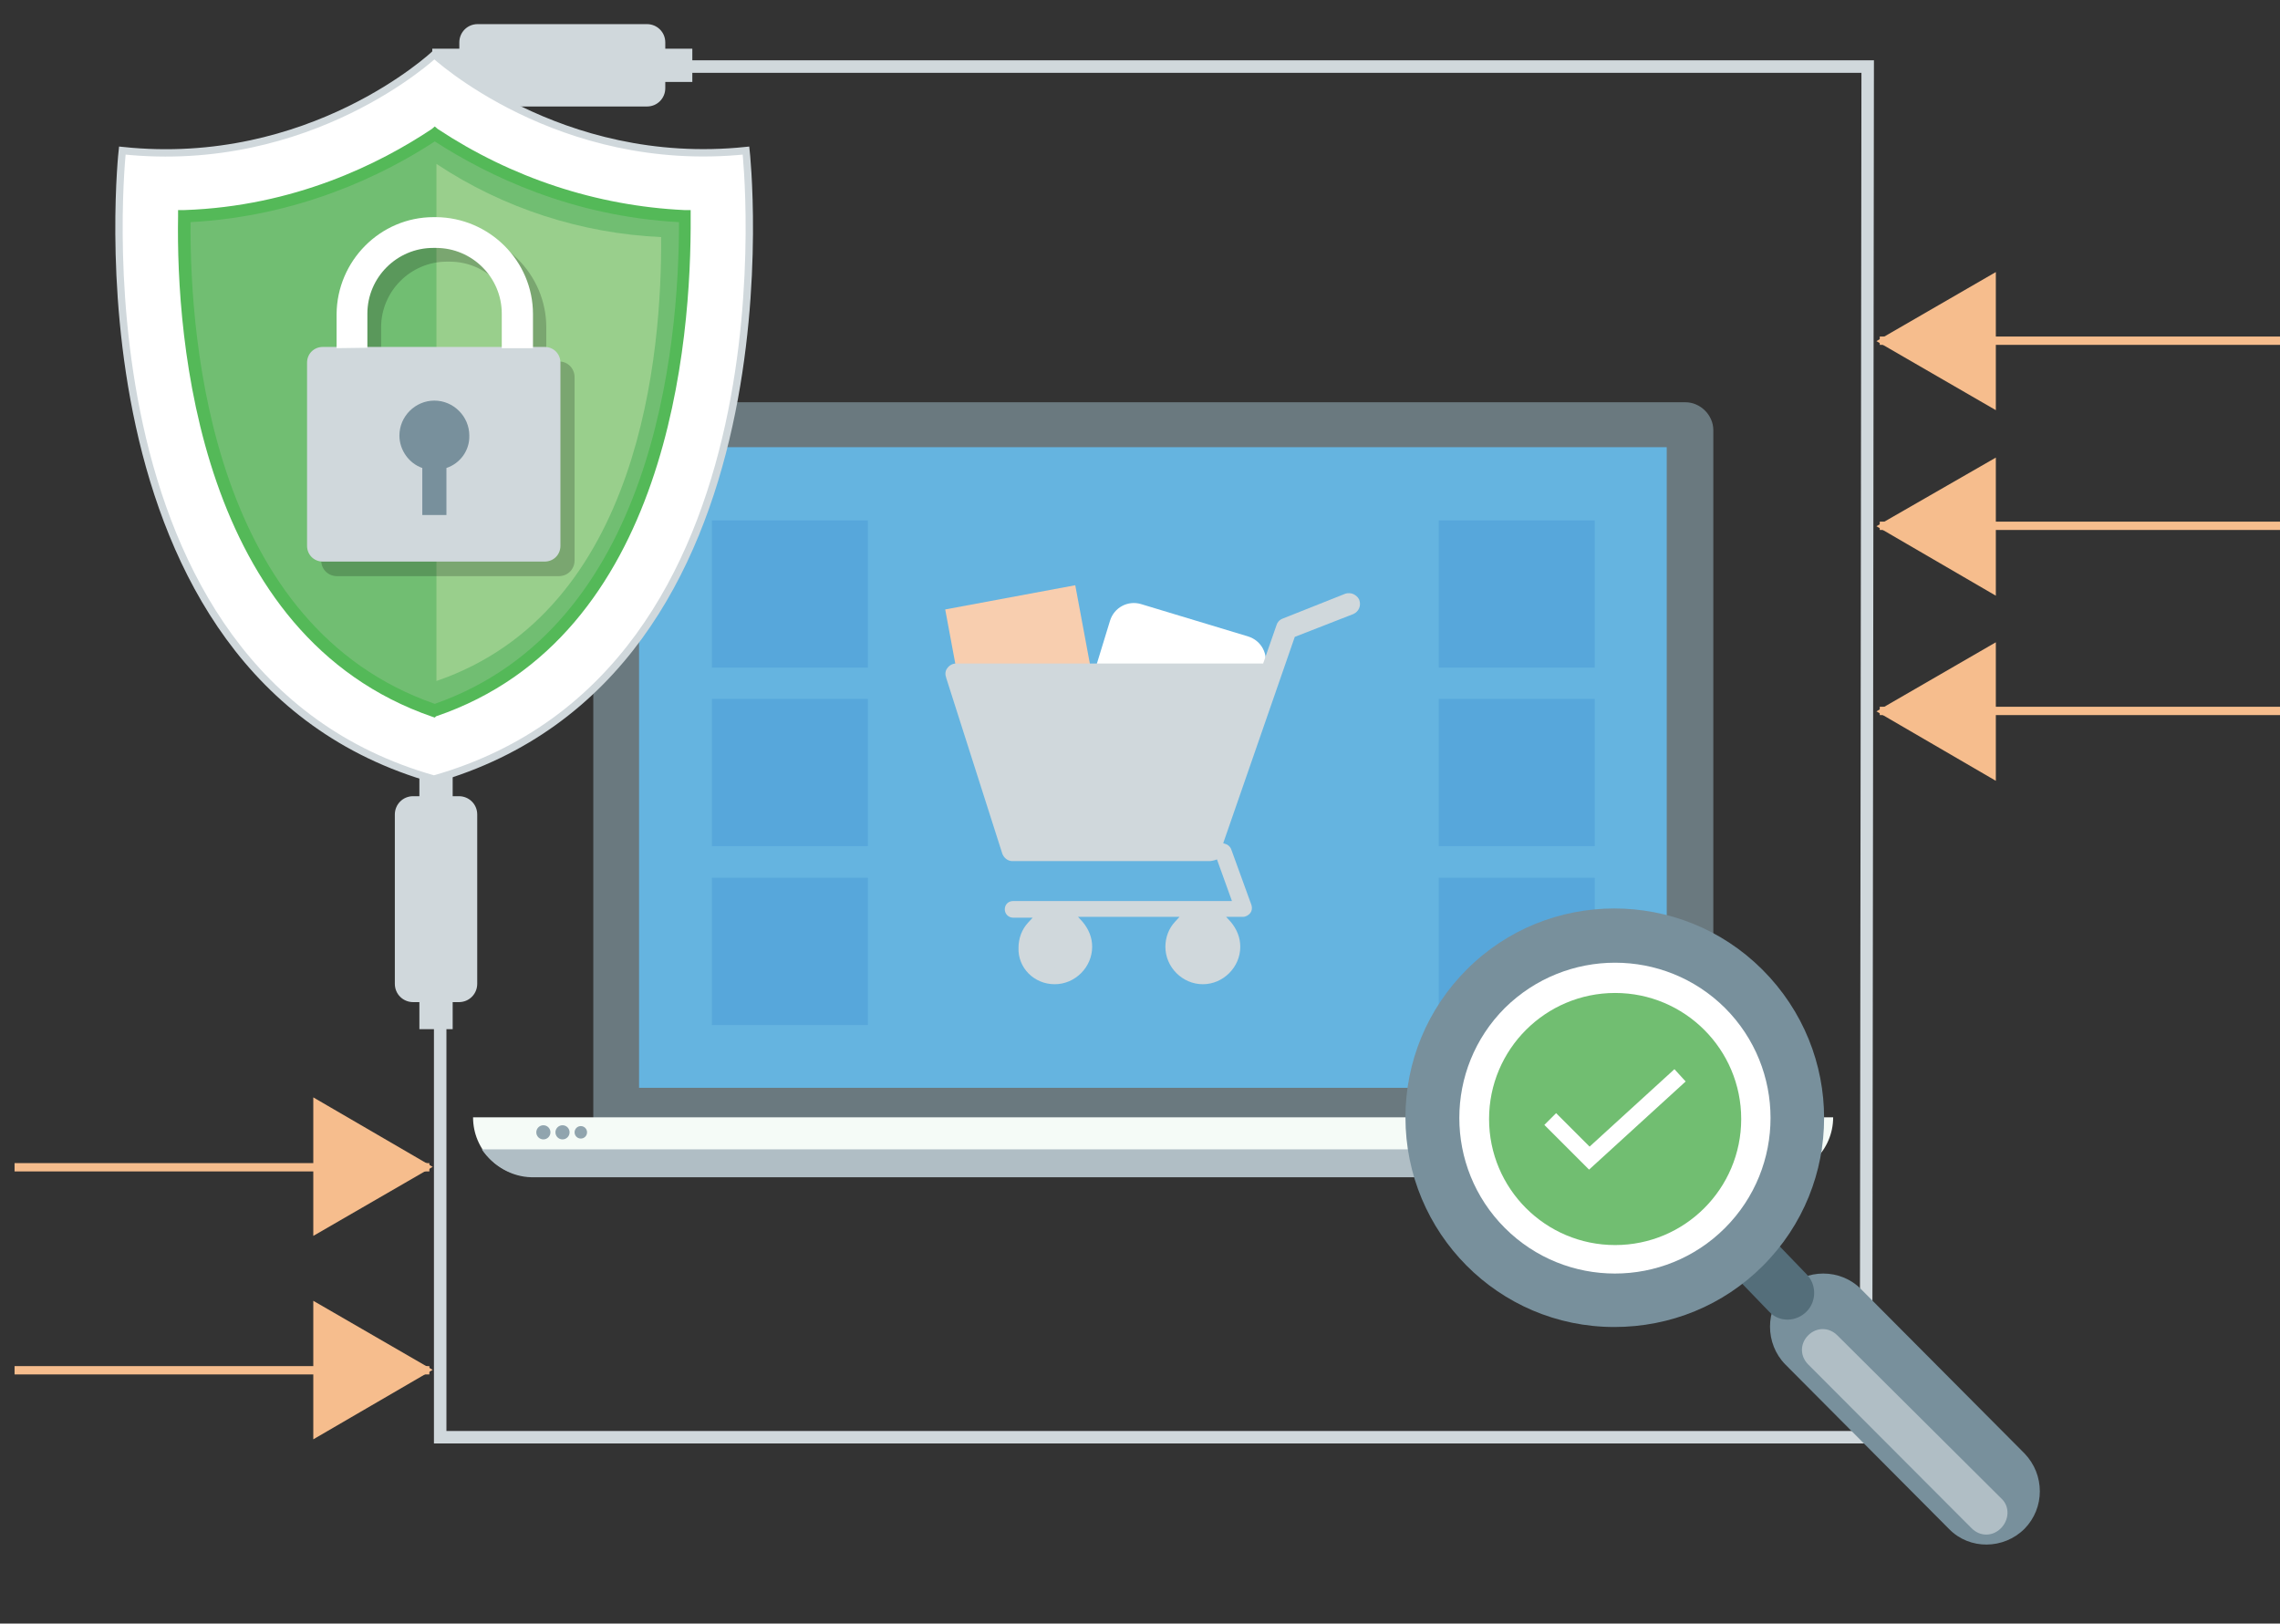 <?xml version="1.0" encoding="utf-8"?>
<!-- Generator: Adobe Illustrator 21.1.0, SVG Export Plug-In . SVG Version: 6.00 Build 0)  -->
<svg version="1.1" id="Layer_1" xmlns="http://www.w3.org/2000/svg" xmlns:xlink="http://www.w3.org/1999/xlink" x="0px" y="0px"
	 viewBox="0 0 548 390.3" style="enable-background:new 0 0 548 390.3;" xml:space="preserve">
<rect x="0" y="0" width="548" height="390.3" fill="#333333" stroke="none"/>
<style type="text/css">
	.st0{fill:#6A797F;}
	.st1{fill:#F5FBF7;}
	.st2{fill:#B0BEC5;}
	.st3{fill:#90A4AE;}
	.st4{fill:#65B4E0;}
	.st5{fill:#F8CEAF;}
	.st6{fill:#FFFFFF;}
	.st7{fill:#D0D8DC;}
	.st8{fill:#57A7DB;}
	.st9{fill:none;stroke:#D0D8DC;stroke-width:3;stroke-miterlimit:10;}
	.st10{fill:none;stroke:#F6BD8D;stroke-width:2;stroke-miterlimit:10;}
	.st11{fill:#F6BD8D;}
	.st12{fill:#FFFFFF;stroke:#D0D8DC;stroke-width:1.77;stroke-miterlimit:10;}
	.st13{fill:#71BE72;}
	.st14{fill:#99CF8C;}
	.st15{fill:#54B958;}
	.st16{opacity:0.2;}
	.st17{fill:#78909C;}
	.st18{fill:#546E7A;}
	.st19{fill:#71BE71;}
	.st20{fill:none;stroke:#FFFFFF;stroke-width:4;stroke-miterlimit:10;}
</style>
<g>
	<title>ecommerce-business-transformation</title>
	<g>
		<g>
			<g>
				<g>
					<g id="_Group_6_3_">
						<path id="_Path_4_3_" class="st0" d="M149.3,96.7c-3.6,0-6.7,3.1-6.7,6.7l0,0l0,0v165.2c0,3.6,3,6.7,6.6,6.7l0,0h255.9
							c3.6,0,6.7-3.1,6.7-6.7l0,0V103.4c0-3.6-3.1-6.7-6.7-6.7l0,0H149.3L149.3,96.7z"/>
						<path id="_Path_5_3_" class="st1" d="M128,282.8h298.4c7.8,0,14.2-6.4,14.2-14.2H113.7C113.7,276.4,120,282.8,128,282.8z"/>
						<path id="_Path_6_3_" class="st2" d="M115.8,276.3c2.7,4,7.2,6.6,11.9,6.7h298.4c4.8,0.1,9.5-2.5,11.9-6.7H115.8z"/>
						<circle id="_Path_7_3_" class="st3" cx="139.6" cy="272.2" r="1.5"/>
						<circle id="_Path_8_3_" class="st3" cx="135.2" cy="272.2" r="1.7"/>
						<circle id="_Path_9_3_" class="st3" cx="130.6" cy="272.2" r="1.7"/>
					</g>
					<g id="_Group_2-2_4_">
						<rect x="153.6" y="107.5" class="st4" width="247" height="154"/>
					</g>
				</g>
				<g>
					
						<rect x="229.9" y="143.2" transform="matrix(0.983 -0.183 0.183 0.983 -25.015 47.811)" class="st5" width="31.8" height="31.8"/>
					<path class="st6" d="M258.9,175l7.9-25.8c1-3.2,4.3-4.9,7.4-4L300,153c3.2,1,4.9,4.3,4,7.4l-7.8,25.8c-1,3.2-4.3,4.9-7.4,4
						l-25.8-7.8C259.9,181.5,258,178.2,258.9,175z"/>
					<g>
						<path class="st7" d="M244.8,227.8c0-2.2,0.8-4.4,2.3-6l1.1-1.2h-4.7c-1.1,0-2-0.9-2-2c0-1.2,0.9-2,2-2h52.6l-3.6-10l-0.6,0.2
							c-0.5,0.1-0.8,0.2-1.1,0.2h-47.5c-1,0-2-0.7-2.4-1.8l-13.5-42.3v-0.1c-0.3-0.7-0.2-1.6,0.3-2.2c0.5-0.7,1.3-1.1,2.1-1.1h73.8
							l3.2-9.2c0.2-0.7,0.7-1.3,1.5-1.6l15.1-6c0.3-0.1,0.6-0.1,0.9-0.1c1,0,2,0.7,2.4,1.6c0.5,1.4-0.1,2.8-1.4,3.4l-14.1,5.5
							L294,202.7l0.6,0.2c0.4,0.1,1,0.5,1.3,1.2l4.9,13.5c0.2,0.7,0.1,1.4-0.3,1.9s-1.1,0.9-1.7,0.9h-4.1l1.1,1.2
							c1.5,1.8,2.3,3.8,2.3,6c0,4.9-4.1,9-9,9c-4.9,0-9-4.1-9-9c0-2.2,0.8-4.4,2.3-6l1.1-1.2h-24.4l1.1,1.2c1.5,1.8,2.3,3.8,2.3,6
							c0,4.9-4.1,9-9,9C248.5,236.6,244.6,232.6,244.8,227.8z M274.9,201.9v-8.5h-16.3v8.5H274.9z M288.9,201.9l2.9-8.5h-11.6v8.5
							H288.9z M253.6,201.9v-8.5h-11.3l2.6,8.5H253.6z M253.6,188.3v-9.8h-16.1l3,9.8H253.6z M275,188.3v-9.8h-16.3v9.8H275z
							 M293.5,188.3l3.4-9.8h-16.8v9.8H293.5z M298.7,173.5l3-8.7h-21.5v8.7H298.7z M253.6,173.4v-8.7h-20.6l2.8,8.7H253.6z
							 M275,173.4v-8.7h-16.3v8.7H275z"/>
						<g id="XMLID_1_">
							<g>
								<path class="st7" d="M253.3,222.6c-2.7,0-5.1,2.2-5,5c0,2.8,2.2,5,5,5c2.8,0,5-2.2,5-5C258.3,224.9,256.1,222.6,253.3,222.6
									z"/>
								<path class="st7" d="M289,222.6c-2.8,0-5,2.2-5,5c0,2.8,2.2,5,5,5c2.8,0,5-2.2,5-5C294,224.9,291.8,222.6,289,222.6z"/>
							</g>
							<g>
							</g>
						</g>
						<path class="st7" d="M301.1,163.5H234c-0.9,0-1.6,0.9-1.3,1.8l11.8,36c0.2,0.6,0.7,0.9,1.3,0.9h42.9c0.6,0,1.1-0.4,1.3-0.9
							l12.5-36C302.7,164.4,302.1,163.5,301.1,163.5z"/>
					</g>
				</g>
				<g>
					<rect x="171.1" y="125.1" class="st8" width="37.5" height="35.4"/>
					<rect x="171.1" y="168" class="st8" width="37.5" height="35.4"/>
					<rect x="171.1" y="211" class="st8" width="37.5" height="35.4"/>
				</g>
				<g>
					<rect x="345.8" y="125.1" class="st8" width="37.5" height="35.4"/>
					<rect x="345.8" y="168" class="st8" width="37.5" height="35.4"/>
					<rect x="345.8" y="211" class="st8" width="37.5" height="35.4"/>
				</g>
			</g>
		</g>
		<g id="Layer_2">
			<polyline class="st9" points="110.9,16 448.9,16 448.5,345.5 105.8,345.5 105.8,183.5 			"/>
			<line class="st10" x1="551.5" y1="81.9" x2="451.8" y2="81.9"/>
			<g id="_Group_">
				<polygon id="_Path_" class="st11" points="479.7,98.6 451,82 479.7,65.4 				"/>
			</g>
			<line class="st10" x1="551.5" y1="170.9" x2="451.8" y2="170.9"/>
			<g id="_Group_2">
				<polygon id="_Path_2" class="st11" points="479.7,187.7 451,171 479.7,154.4 				"/>
			</g>
			<line class="st10" x1="551.5" y1="126.4" x2="451.8" y2="126.4"/>
			<g id="_Group_3">
				<polygon id="_Path_3" class="st11" points="479.7,143.2 451,126.5 479.7,110 				"/>
			</g>
			<line class="st10" x1="3.5" y1="329.4" x2="103.2" y2="329.4"/>
			<g id="_Group_4">
				<polygon id="_Path_4" class="st11" points="75.3,312.7 104,329.3 75.3,346 				"/>
			</g>
			<line class="st10" x1="3.5" y1="280.6" x2="103.2" y2="280.6"/>
			<g id="_Group_5">
				<polygon id="_Path_5" class="st11" points="75.3,263.8 104,280.5 75.3,297.1 				"/>
			</g>
			<path id="_Path_6" class="st7" d="M108.8,247.4v-6.5h1.5c2.5,0,4.4-2,4.4-4.4v-40.7c0-2.5-2-4.4-4.4-4.4h-1.5v-6.5h-8v6.5h-1.5
				c-2.5,0-4.4,2-4.4,4.4v40.7c0,2.5,2,4.4,4.4,4.4h1.5v6.5H108.8z"/>
			<path id="_Path_7" class="st7" d="M103.9,19.7h6.5v1.5c0,2.5,2,4.4,4.4,4.4h40.7c2.5,0,4.4-2,4.4-4.4v-1.5h6.5v-8h-6.5v-1.5
				c0-2.5-2-4.4-4.4-4.4h-40.7c-2.5,0-4.4,2-4.4,4.4v1.5h-6.5V19.7z"/>
		</g>
		<g id="Layer_5">
			<g id="_Group_6">
				<g id="_Group_7">
					<g id="_Group_8">
						<g id="_Group_9">
							<g id="_Group_10">
								<g id="_Group_11">
									<g id="_Group_12">
										<g id="_Group_13">
											<g id="_Group_14">
												<g id="_Group_15">
													<path id="_Path_8" class="st12" d="M179.3,36.2c-45.1,4.7-74.9-23.1-74.9-23.1s-29.7,27.9-75,23.1
														c0,0-14,126,74.9,151.1C193.3,162,179.3,36.2,179.3,36.2z"/>
												</g>
											</g>
										</g>
									</g>
								</g>
							</g>
						</g>
					</g>
					<g id="_Group_16">
						<g id="_Group_17">
							<g id="_Group_18">
								<g id="_Group_19">
									<g id="_Group_20">
										<g id="_Group_21">
											<g id="_Group_22">
												<g id="_Group_23">
													<path id="_Path_9" class="st13" d="M104.5,170.9C49.4,152.2,43.9,82.4,44.3,52c21.5-1,42.2-7.8,60.2-19.7
														c11.8,7.8,32.7,18.7,60.2,19.7C165,82.2,159.4,152,104.5,170.9z"/>
												</g>
											</g>
										</g>
									</g>
								</g>
							</g>
						</g>
					</g>
					<g id="_Group_24">
						<g id="_Group_25">
							<g id="_Group_26">
								<g id="_Group_27">
									<g id="_Group_28">
										<g id="_Group_29">
											<g id="_Group_30">
												<g id="_Group_31">
													<path id="_Path_10" class="st14" d="M104.9,39.4L104.9,39.4v124.3l0,0c49.3-16.9,54.2-79.3,54-106.7
														C139.7,56.1,121,50.1,104.9,39.4z"/>
												</g>
											</g>
										</g>
									</g>
								</g>
							</g>
						</g>
					</g>
					<g id="_Group_32">
						<g id="_Group_33">
							<g id="_Group_34">
								<g id="_Group_35">
									<g id="_Group_36">
										<g id="_Group_37">
											<g id="_Group_38">
												<g id="_Group_39">
													<path id="_Compound_Path_" class="st15" d="M104.5,172.5l-0.6-0.2C47.7,152.9,42.3,81.6,42.8,52v-1.5h1.5
														c26.4-0.9,46.9-11.1,59.5-19.5l0.7-0.6l0.7,0.6c17.7,11.7,38.1,18.5,59.3,19.5h1.5V52c0.2,29.8-5.1,101.1-61.2,120.2
														L104.5,172.5z M45.8,53.4c-0.2,29.8,5.5,97.3,58.7,115.8c52.7-18.5,58.7-85.8,58.7-115.8C137.4,52,117.4,42.3,104.5,34
														C91.8,42.3,71.6,52,45.8,53.4z"/>
												</g>
											</g>
										</g>
									</g>
								</g>
							</g>
						</g>
					</g>
				</g>
				<g id="_Group_40">
					<g id="_Group_41">
						<g id="_Group_42" class="st16">
							<g id="_Group_43">
								<path id="_Compound_Path_2" d="M134.4,86.9h-3.1v-8.2c0-12.8-10.5-23.2-23.3-23.3h-0.6c-12.8,0-23.3,10.5-23.3,23.3v8.2H81
									c-2.2,0-3.8,1.7-3.8,3.8v44c0,2.2,1.7,3.8,3.8,3.8h53.3c2.2,0,3.8-1.7,3.8-3.8v-44C138.1,88.6,136.5,86.9,134.4,86.9z
									 M91.6,86.9v-8.2c0-8.7,7.1-15.8,15.8-15.8c0,0,0,0,0.1,0h0.6c8.7,0,15.8,7.1,15.8,15.8c0,0,0,0,0,0.1V87L91.6,86.9
									L91.6,86.9z"/>
							</g>
						</g>
						<g id="_Group_44">
							<g id="_Group_45">
								<g id="_Group_46">
									<g id="_Group_47">
										<path id="_Path_11" class="st7" d="M134.7,131.2c0,2.2-1.7,3.8-3.8,3.8H77.6c-2.2,0-3.8-1.7-3.8-3.8v-44
											c0-2.2,1.7-3.8,3.8-3.8h53.3c2.2,0,3.8,1.7,3.8,3.8L134.7,131.2L134.7,131.2z"/>
									</g>
								</g>
							</g>
							<g id="_Group_48">
								<g id="_Group_49">
									<g id="_Group_50">
										<g id="_Group_51">
											<g id="_Group_52">
												<g id="_Group_53">
													<g id="_Group_54">
														<g id="_Group_55">
															<path id="_Path_12" class="st6" d="M88.3,83.6v-8.2c0-8.7,7.1-15.8,15.8-15.8c0,0,0,0,0.1,0h0.6
																c8.7,0,15.8,7.1,15.8,15.8c0,0,0,0,0,0.1v8.2h7.5v-8.2c0-12.8-10.5-23.2-23.3-23.3h-0.6c-12.8,0-23.2,10.5-23.3,23.3
																v8.2L88.3,83.6z"/>
														</g>
													</g>
												</g>
											</g>
										</g>
									</g>
								</g>
							</g>
							<g id="_Group_56">
								<g id="_Group_57">
									<g id="_Group_58">
										<g id="_Group_59">
											<g id="_Group_60">
												<g id="_Group_61">
													<g id="_Group_62">
														<g id="_Group_63">
															<path id="_Path_13" class="st17" d="M112.8,104.7c0-4.6-3.8-8.4-8.4-8.4c-4.6,0-8.4,3.8-8.4,8.4l0,0
																c0,3.5,2.3,6.7,5.5,7.8v11.3h5.8v-11.3C110.6,111.4,112.9,108.3,112.8,104.7z"/>
														</g>
													</g>
												</g>
											</g>
										</g>
									</g>
								</g>
							</g>
						</g>
					</g>
				</g>
			</g>
		</g>
		<g>
			<path id="_Path_2-2_1_" class="st17" d="M486.6,367.5L486.6,367.5c-5,5-13.2,5.1-18.1,0.1l-0.1-0.1l-39.3-39.5
				c-4.9-5-4.9-13.2,0-18.1l0,0c5-5,13.3-5,18.2,0l39.3,39.5C491.5,354.5,491.5,362.5,486.6,367.5L486.6,367.5z"/>
			<path id="_Path_3-2_1_" class="st2" d="M480.9,367.4c-2,2-5,2-7,0L434.6,328c-2-2-2-5,0-7c2-2,5-2,7,0l39.5,39.3
				C483.1,362.2,482.9,365.4,480.9,367.4C480.9,367.3,480.9,367.4,480.9,367.4L480.9,367.4z"/>
			<g id="_Group_3-2_1_">
				<path id="_Path_4-2_1_" class="st18" d="M434.2,315.3c-2.5,2.5-6.5,2.6-8.9,0.1l-0.1-0.1l-8-8.3c-2.5-2.5-2.6-6.5-0.1-8.9
					l0.1-0.1l0,0c2.5-2.5,6.5-2.6,8.9-0.1l0.1,0.1l8,8.3C436.6,308.7,436.7,312.8,434.2,315.3C434.3,315.2,434.2,315.2,434.2,315.3z
					"/>
			</g>
			<path id="_Path_5-2_1_" class="st17" d="M423.7,304.3L423.7,304.3c-9.5,9.5-22.2,14.7-35.7,14.7c-27.9,0-50.2-22.7-50.2-50.4
				c0-13.4,5.3-26.1,14.7-35.5c19.5-19.6,51.4-19.6,71-0.1l0.1,0.1C443.4,252.9,443.3,284.7,423.7,304.3z"/>
			<path id="_Path_6-2_1_" class="st6" d="M361.7,242.3c-14.6,14.6-14.6,38.3,0,52.9c14.6,14.6,38.3,14.6,52.9,0l0,0l0,0
				c14.6-14.6,14.6-38.3,0-52.9l0,0C400,227.8,376.4,227.8,361.7,242.3L361.7,242.3L361.7,242.3z"/>
			<circle class="st19" cx="388.2" cy="269" r="30.3"/>
			<polyline class="st20" points="372.6,269 382,278.4 403.8,258.5 			"/>
		</g>
	</g>
</g>
</svg>
